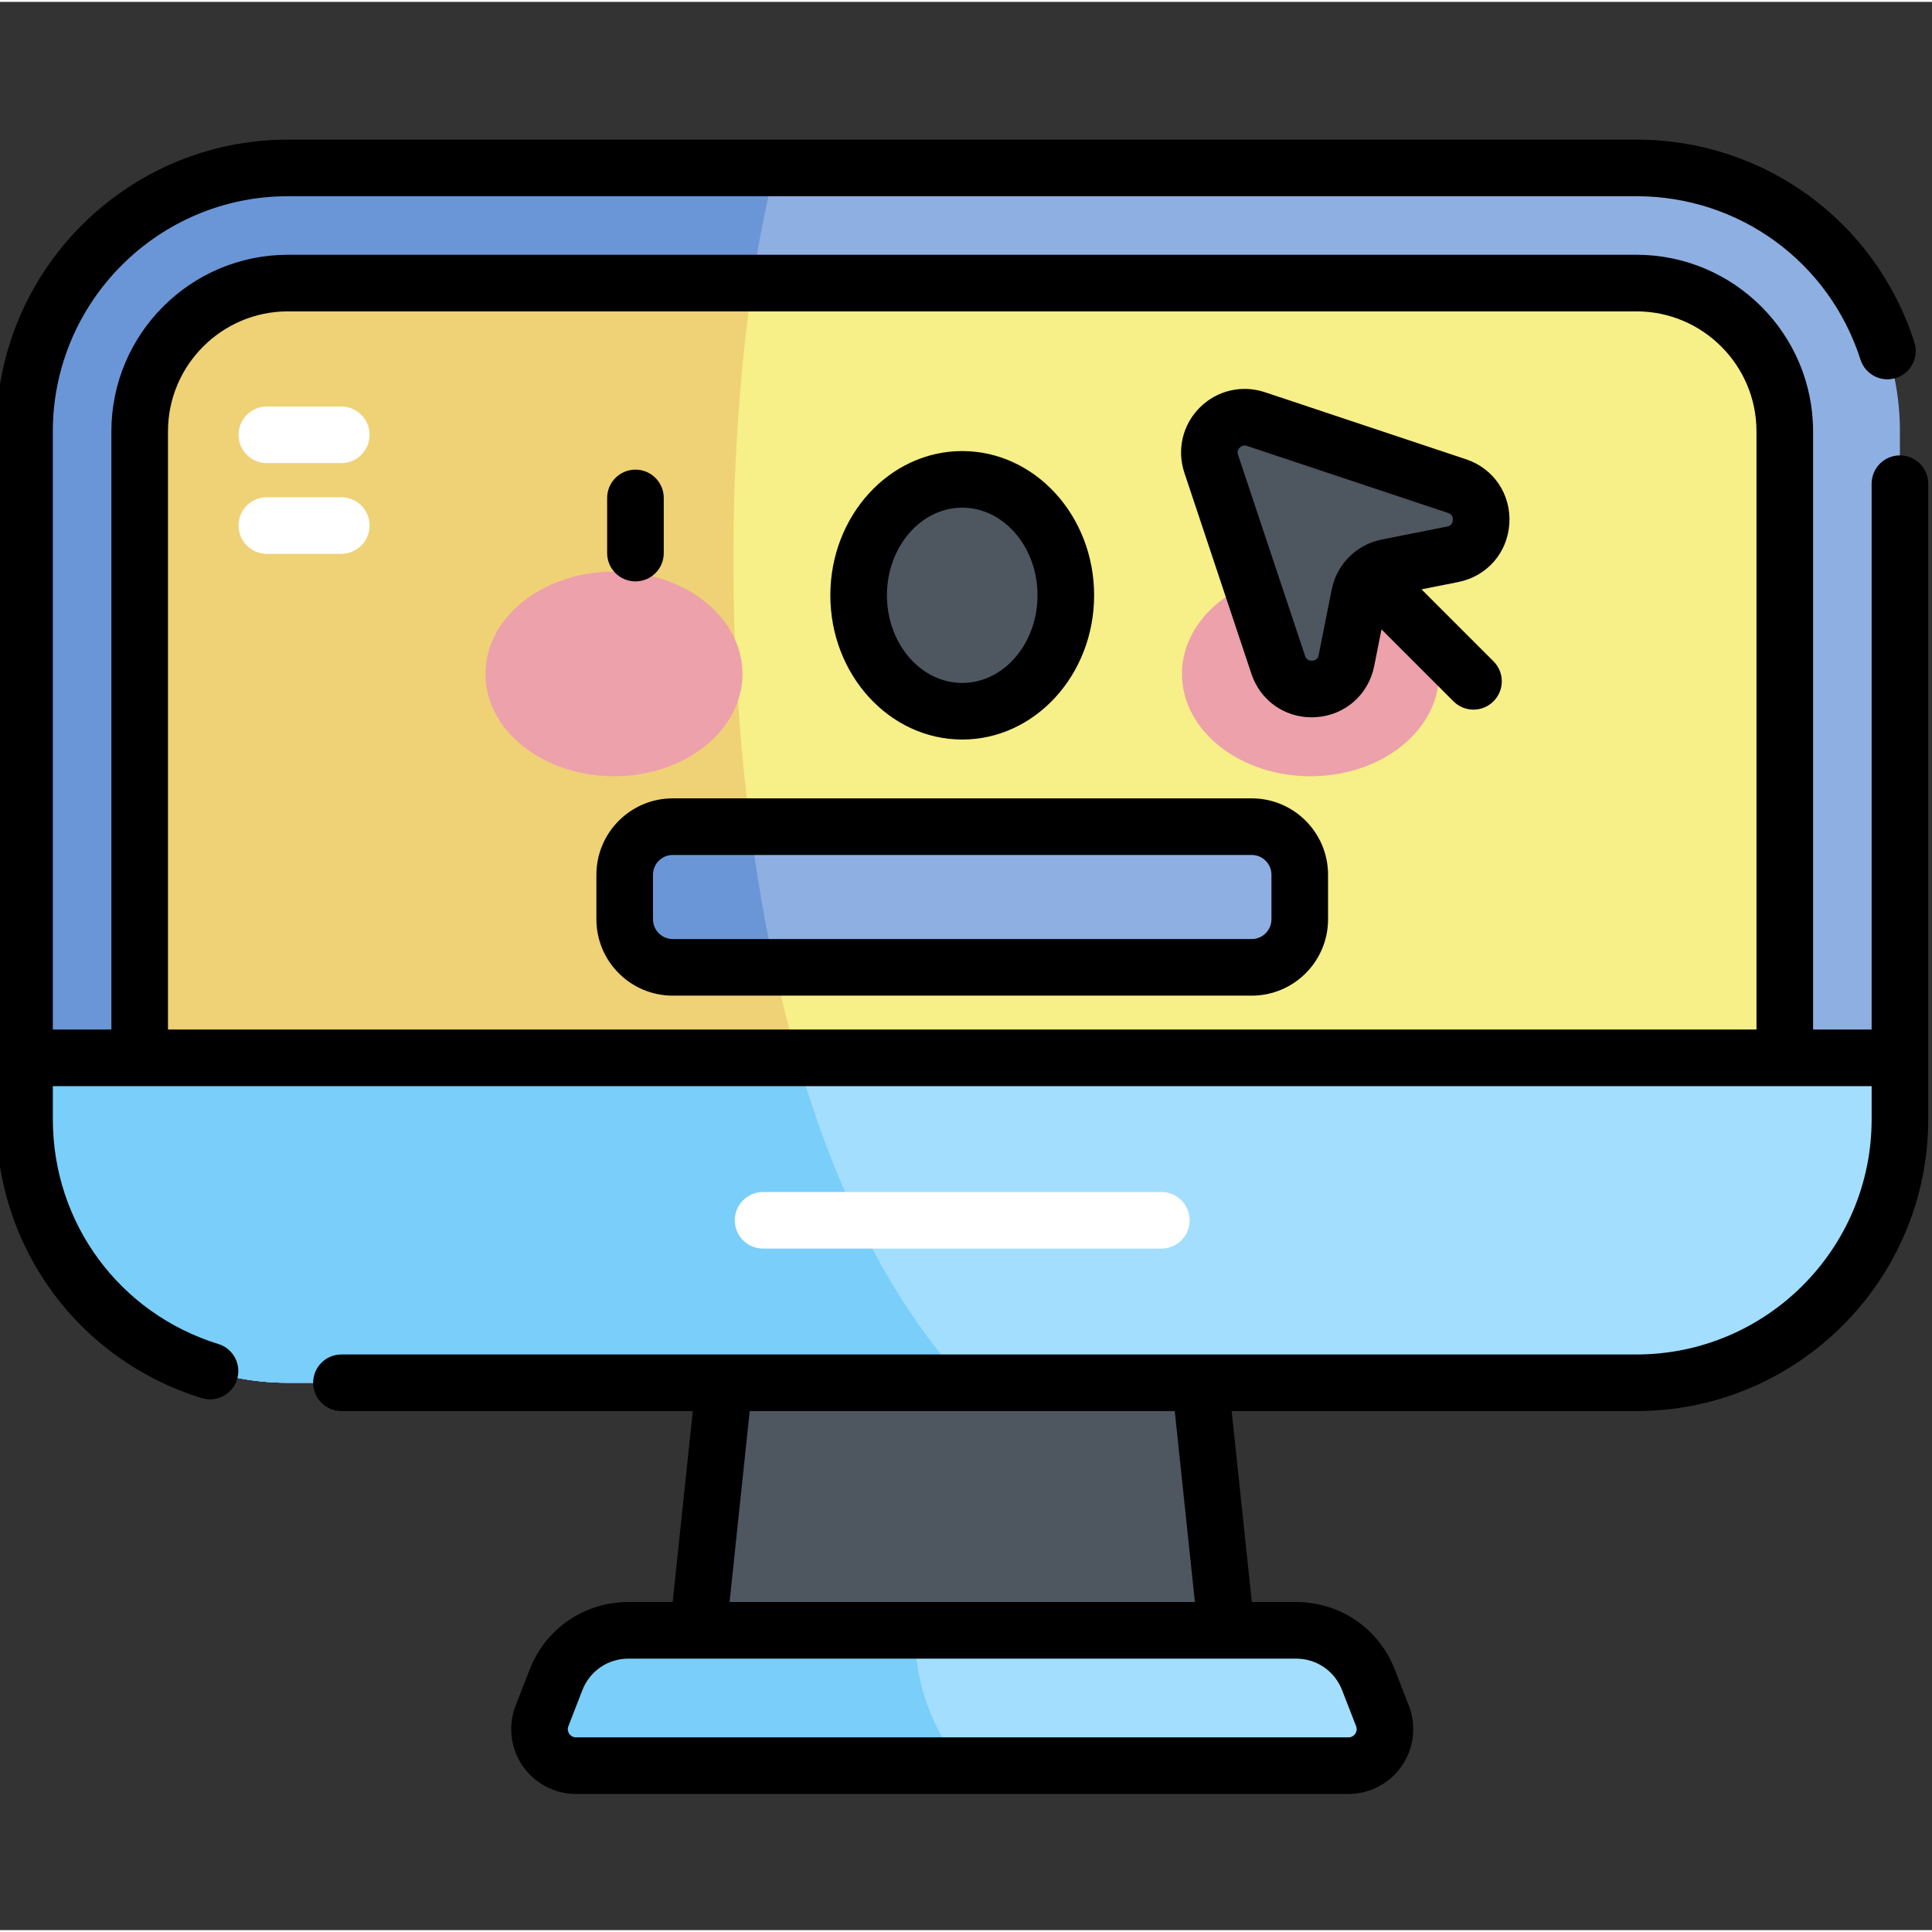 <?xml version="1.0" encoding="UTF-8" standalone="no"?><!-- icon666.com - MILLIONS OF FREE VECTOR ICONS --><svg width="1024" height="1024" viewBox="1 -36 511.999 511" xmlns="http://www.w3.org/2000/svg"><rect x="1" y="-36" width="511.999" height="511" fill="#333333" stroke="none"/><path d="m434.68 329.953h-357.359c-38.559 0-69.82-31.262-69.82-69.824v-182.309c0-38.559 31.262-69.82 69.82-69.82h357.359c38.559 0 69.82 31.262 69.82 69.82v182.309c0 38.562-31.262 69.824-69.82 69.824zm0 0" fill="#8eafe2"/><path d="m206.457 8h-129.137c-38.559 0-69.82 31.262-69.82 69.82v182.309c0 38.562 31.262 69.824 69.82 69.824h179.586c-69.02-74.148-70.359-245.254-50.449-321.953zm0 0" fill="#6a96d7"/><path d="m77.32 299.438c-21.672 0-39.305-17.633-39.305-39.309v-182.309c0-21.672 17.633-39.305 39.305-39.305h357.359c21.672 0 39.305 17.633 39.305 39.305v182.309c0 21.676-17.633 39.305-39.305 39.305h-357.359zm0 0" fill="#f7ef87"/><path d="m200.414 38.516h-123.094c-21.672 0-39.305 17.633-39.305 39.305v182.309c0 21.676 17.633 39.305 39.305 39.305h157.609c-40.797-72.215-45.426-187.523-34.516-260.918zm0 0" fill="#efd176"/><path d="m7.5 243.836v16.293c0 38.562 31.262 69.824 69.82 69.824h357.359c38.559 0 69.82-31.262 69.82-69.824v-16.293zm0 0" fill="#a3defe"/><path d="m212.277 243.836h-204.777v16.293c0 38.562 31.262 69.824 69.82 69.824h179.586c-20.379-21.895-34.855-52.242-44.629-86.117zm0 0" fill="#7acefa"/><path d="m319.07 329.953h-126.141l-6.922 65.602h139.984zm0 0" fill="#4e5660"/><path d="m358.344 431.422h-204.691c-6.805 0-11.484-6.84-9.02-13.184l3.711-9.555c3.074-7.914 10.691-13.129 19.184-13.129h176.945c8.488 0 16.109 5.215 19.184 13.129l3.711 9.555c2.465 6.344-2.215 13.184-9.023 13.184zm0 0" fill="#a3defe"/><path d="m197.762 142.098c0-14.977-15.246-27.117-34.051-27.117-18.809 0-34.055 12.141-34.055 27.117 0 14.977 15.246 27.117 34.055 27.117 18.805 0 34.051-12.141 34.051-27.117zm0 0" fill="#eda1ab"/><path d="m382.344 142.098c0-14.977-15.246-27.117-34.055-27.117-18.805 0-34.051 12.141-34.051 27.117 0 14.977 15.246 27.117 34.051 27.117 18.809 0 34.055-12.141 34.055-27.117zm0 0" fill="#eda1ab"/><path d="m283.453 121.262c0-16.969-12.289-30.723-27.453-30.723s-27.453 13.754-27.453 30.723 12.289 30.723 27.453 30.723 27.453-13.754 27.453-30.723zm0 0" fill="#4e5660"/><path d="m385.98 110.391-17.348 3.453c-3.719.738-6.621 3.645-7.363 7.359l-3.449 17.352c-1.875 9.426-15.035 10.25-18.078 1.133l-17.758-53.281c-2.441-7.324 4.527-14.289 11.852-11.848l53.277 17.758c9.121 3.039 8.293 16.199-1.133 18.074zm0 0" fill="#4e5660"/><path d="m332.715 219.855h-153.43c-7.031 0-12.727-5.695-12.727-12.727v-11.828c0-7.027 5.695-12.727 12.727-12.727h153.434c7.027 0 12.727 5.699 12.727 12.727v11.828c0 7.027-5.699 12.727-12.73 12.727zm0 0" fill="#8eafe2"/><path d="m199.844 182.574h-20.562c-7.027 0-12.727 5.699-12.727 12.727v11.828c0 7.027 5.699 12.727 12.727 12.727h26.977c-2.652-12.211-4.773-24.703-6.414-37.281zm0 0" fill="#6a96d7"/><g fill="#fff"><path d="m91.445 86.23h-19.73c-4.145 0-7.5-3.359-7.5-7.5s3.355-7.5 7.5-7.5h19.73c4.145 0 7.5 3.359 7.5 7.5s-3.355 7.5-7.5 7.5zm0 0"/><path d="m91.445 110.27h-19.73c-4.145 0-7.5-3.359-7.5-7.5 0-4.145 3.355-7.5 7.5-7.5h19.73c4.145 0 7.5 3.355 7.5 7.5 0 4.141-3.355 7.5-7.5 7.5zm0 0"/><path d="m308.773 294.395h-105.547c-4.141 0-7.5-3.359-7.5-7.5 0-4.145 3.359-7.5 7.5-7.5h105.547c4.141 0 7.5 3.355 7.5 7.5 0 4.141-3.359 7.5-7.5 7.5zm0 0"/></g><path d="m243.746 395.555h-76.219c-8.492 0-16.109 5.215-19.184 13.129l-3.711 9.555c-2.465 6.344 2.215 13.184 9.02 13.184h102.309c-6.766-7.676-13.242-22.023-12.215-35.867zm0 0" fill="#7acefa"/><path d="m169.402 117.578c4.145 0 7.5-3.359 7.5-7.5v-14.617c0-4.141-3.355-7.5-7.5-7.5-4.145 0-7.5 3.359-7.5 7.5v14.617c0 4.141 3.359 7.5 7.5 7.5zm86.598 41.906c19.273 0 34.953-17.148 34.953-38.223 0-21.078-15.68-38.223-34.953-38.223s-34.953 17.145-34.953 38.223 15.68 38.223 34.953 38.223zm0-61.445c11.004 0 19.953 10.418 19.953 23.223 0 12.805-8.949 23.223-19.953 23.223s-19.953-10.418-19.953-23.223c0-12.805 8.949-23.223 19.953-23.223zm76.719 77.035h-153.438c-11.152 0-20.227 9.074-20.227 20.227v11.828c0 11.152 9.074 20.227 20.227 20.227h153.438c11.152 0 20.227-9.074 20.227-20.227v-11.828c-.004-11.152-9.074-20.227-20.227-20.227zm5.223 32.055c0 2.883-2.344 5.227-5.227 5.227h-153.434c-2.879 0-5.227-2.344-5.227-5.227v-11.828c0-2.883 2.348-5.227 5.227-5.227h153.438c2.879 0 5.227 2.344 5.227 5.227v11.828zm166.559-122.945c-4.145 0-7.5 3.359-7.5 7.5v144.652h-15.516v-158.516c0-25.809-20.996-46.805-46.805-46.805h-357.359c-25.809 0-46.805 20.996-46.805 46.805v158.516h-15.516v-158.516c0-34.363 27.957-62.32 62.32-62.32h357.359c27.223 0 51.082 17.406 59.367 43.309 1.262 3.945 5.48 6.121 9.43 4.855 3.945-1.262 6.121-5.48 4.859-9.426-10.285-32.145-39.887-53.738-73.656-53.738h-357.359c-42.633 0-77.32 34.688-77.32 77.32v182.309c0 34.113 21.879 63.801 54.438 73.879.738.227 1.484.336 2.219.336 3.203 0 6.168-2.066 7.164-5.285 1.227-3.957-.992-8.156-4.949-9.383-26.238-8.121-43.871-32.051-43.871-59.547v-8.793h482v8.793c0 34.363-27.957 62.32-62.32 62.32h-343.199c-4.145 0-7.5 3.359-7.5 7.5 0 4.145 3.355 7.5 7.5 7.5h93.117l-5.34 50.605h-11.73c-11.676 0-21.949 7.031-26.176 17.914l-3.711 9.555c-2.055 5.285-1.367 11.238 1.836 15.922 3.203 4.68 8.504 7.473 14.176 7.473h204.691c5.676 0 10.973-2.793 14.176-7.473 3.207-4.684 3.891-10.637 1.84-15.922l-3.711-9.555c-4.227-10.883-14.504-17.914-26.176-17.914h-11.73l-5.34-50.605h107.277c42.633 0 77.32-34.684 77.32-77.32v-168.445c0-4.141-3.355-7.5-7.5-7.5zm-38.016 152.152h-420.969v-158.516c0-17.535 14.27-31.805 31.805-31.805h357.359c17.539 0 31.805 14.27 31.805 31.805zm-266.805 101.117h112.641l5.336 50.602h-123.312zm144.793 65.602c5.438 0 10.223 3.277 12.191 8.348l3.711 9.551c.363.934.012 1.668-.23 2.02-.242.355-.801.949-1.797.949h-204.695c-.996 0-1.555-.594-1.797-.949-.242-.352-.594-1.086-.23-2.02l3.711-9.551c1.969-5.07 6.754-8.348 12.191-8.348h18.48.008.012 139.945.008.008zm45.016-317.852-53.281-17.762c-6.102-2.031-12.719-.473-17.266 4.074s-6.105 11.16-4.074 17.262l17.762 53.281c2.336 7.012 8.66 11.535 15.945 11.535.367 0 .738-.012 1.113-.035 7.75-.484 13.973-5.926 15.488-13.543l1.934-9.727 19.07 19.07c1.465 1.465 3.387 2.199 5.305 2.199s3.84-.734 5.305-2.199c2.93-2.93 2.93-7.676 0-10.605l-19.07-19.07 9.723-1.934c7.617-1.516 13.059-7.738 13.547-15.488.484-7.75-4.137-14.605-11.5-17.059zm-4.969 17.832-17.352 3.453c-6.715 1.336-11.914 6.539-13.254 13.254l-3.449 17.348c-.07.348-.281 1.41-1.719 1.5-1.41.09-1.773-.938-1.887-1.273l-17.762-53.281c-.301-.906.078-1.539.453-1.91.277-.281.699-.562 1.273-.562.195 0 .406.031.637.109l53.281 17.758c.336.113 1.363.457 1.273 1.891-.09 1.438-1.148 1.648-1.496 1.715zm0 0"/></svg>